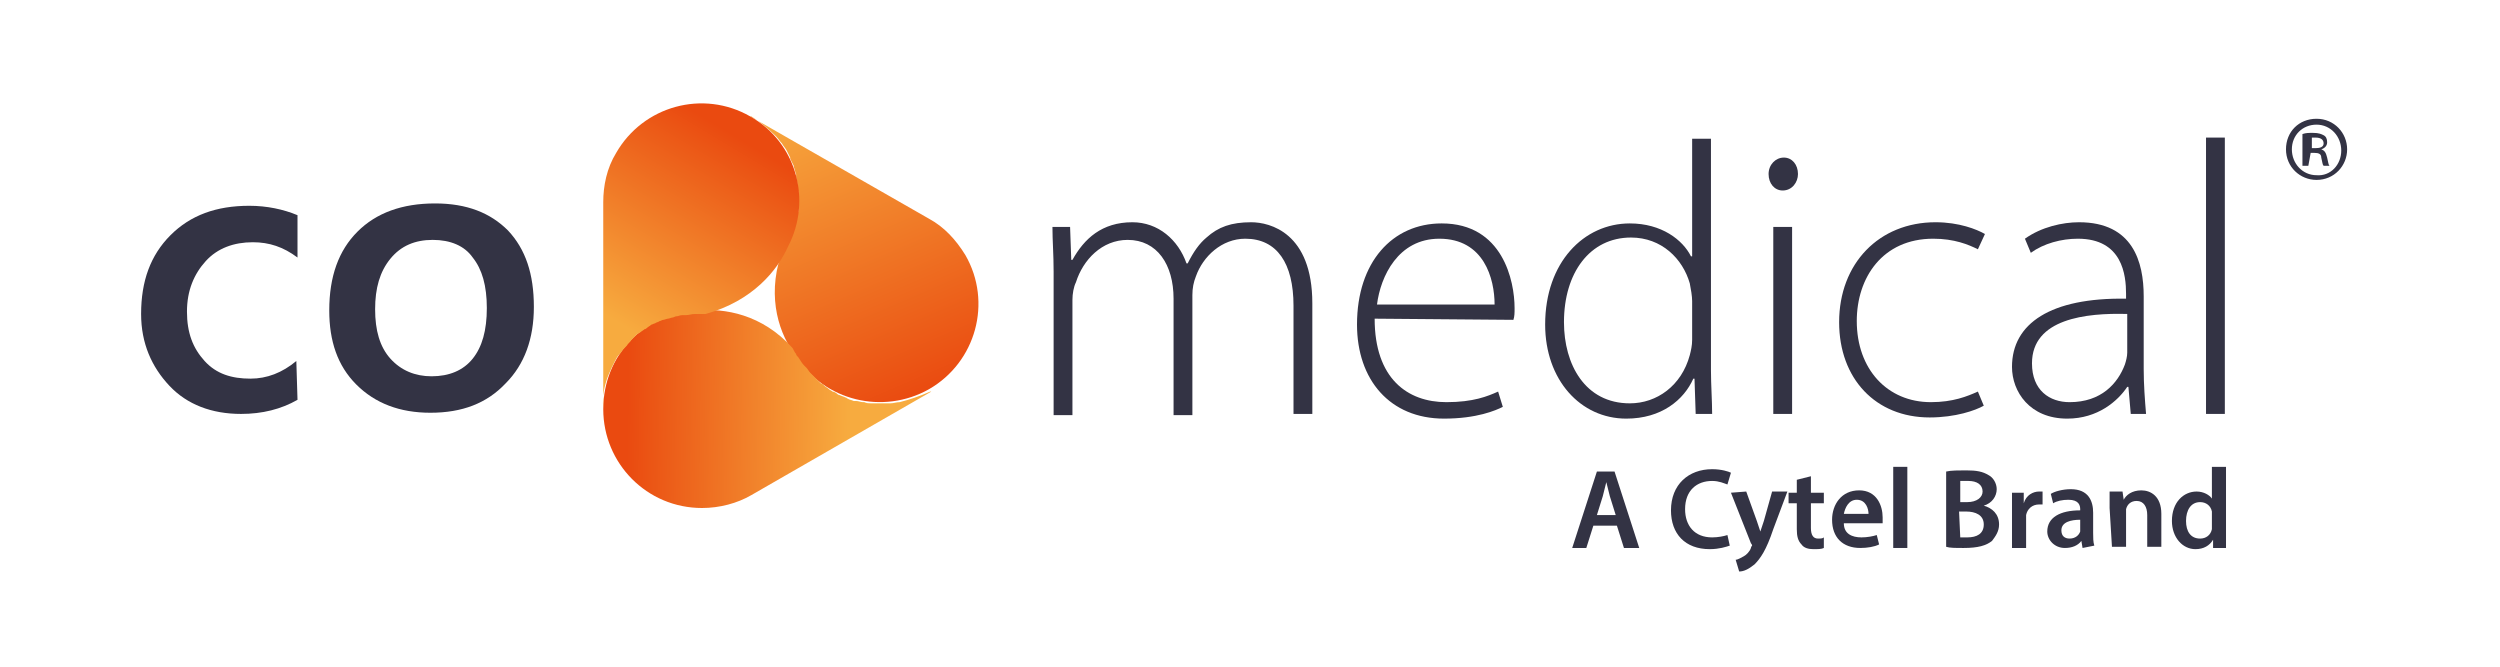 <?xml version="1.0" encoding="utf-8"?>
<!-- Generator: $$$/GeneralStr/196=Adobe Illustrator 27.6.0, SVG Export Plug-In . SVG Version: 6.00 Build 0)  -->
<svg version="1.1" id="Ebene_2" xmlns="http://www.w3.org/2000/svg" xmlns:xlink="http://www.w3.org/1999/xlink" x="0px" y="0px"
	 viewBox="0 0 212.6 56.7" style="enable-background:new 0 0 212.6 56.7;" xml:space="preserve">
<style type="text/css">
	.st0{fill:#333344;}
	.st1{fill:url(#SVGID_1_);}
	.st2{fill:url(#SVGID_00000155138121339421020190000012125502379340363908_);}
	.st3{fill:url(#SVGID_00000020380960319225593430000005146205568620468907_);}
</style>
<path class="st0" d="M25.3,34c-1.4,0.8-3,1.2-4.8,1.2c-2.5,0-4.6-0.8-6.1-2.4S12,29.2,12,26.7c0-2.8,0.8-5,2.5-6.7s3.9-2.5,6.7-2.5
	c1.5,0,2.9,0.3,4.1,0.8v3.6c-1.2-0.9-2.4-1.3-3.8-1.3c-1.6,0-3,0.5-4,1.6c-1,1.1-1.6,2.5-1.6,4.3c0,1.8,0.5,3.1,1.5,4.2
	s2.3,1.5,3.9,1.5c1.4,0,2.7-0.5,3.9-1.5L25.3,34L25.3,34z"/>
<path class="st0" d="M36.6,35.1c-2.6,0-4.7-0.8-6.3-2.4c-1.6-1.6-2.3-3.7-2.3-6.3c0-2.9,0.8-5.1,2.4-6.7c1.6-1.6,3.8-2.4,6.6-2.4
	c2.7,0,4.7,0.8,6.2,2.3c1.5,1.6,2.2,3.7,2.2,6.5c0,2.7-0.8,4.9-2.4,6.5C41.4,34.3,39.3,35.1,36.6,35.1z M36.8,20.4
	c-1.5,0-2.7,0.5-3.6,1.6c-0.9,1.1-1.3,2.5-1.3,4.3c0,1.8,0.4,3.2,1.3,4.2s2.1,1.5,3.5,1.5c1.5,0,2.7-0.5,3.5-1.5
	c0.8-1,1.2-2.4,1.2-4.3c0-1.9-0.4-3.3-1.2-4.3C39.5,20.9,38.3,20.4,36.8,20.4z"/>
<linearGradient id="SVGID_1_" gradientUnits="userSpaceOnUse" x1="37.576" y1="87.693" x2="12.3" y2="76.764" gradientTransform="matrix(0 1 1 0 -9.484 -3.926)">
	<stop  offset="0" style="stop-color:#EA4A10"/>
	<stop  offset="0.107" style="stop-color:#EB5515"/>
	<stop  offset="1" style="stop-color:#F7AB3F"/>
</linearGradient>
<path class="st1" d="M66,11.6C66,11.6,66,11.7,66,11.6c0.2,0.2,0.3,0.4,0.5,0.6c0,0,0,0,0,0c0.1,0.2,0.3,0.4,0.4,0.6c0,0,0,0,0,0
	c0.1,0.2,0.2,0.4,0.3,0.6c0,0,0,0.1,0,0.1c0.1,0.2,0.2,0.4,0.3,0.6c0,0,0,0.1,0,0.1c0.1,0.2,0.1,0.4,0.2,0.6c0,0.1,0,0.1,0,0.2
	c0,0.2,0.1,0.4,0.1,0.6c0,0.1,0,0.1,0,0.2c0,0.2,0,0.4,0.1,0.5c0,0.1,0,0.2,0,0.3c0,0.2,0,0.3,0,0.5c0,0.1,0,0.2,0,0.3
	c0,0.2,0,0.3,0,0.4c0,0.1,0,0.2-0.1,0.4c0,0.1,0,0.3-0.1,0.4c0,0.1-0.1,0.3-0.1,0.4c0,0.1-0.1,0.2-0.1,0.3c0,0.2-0.1,0.3-0.2,0.5
	c0,0.1-0.1,0.2-0.1,0.3c-0.1,0.3-0.2,0.5-0.3,0.7c-0.1,0.1-0.1,0.2-0.2,0.4c-0.1,0.2-0.2,0.3-0.3,0.5c-1.2,3.7-0.1,6.8,1.3,8.6
	c2.4,3.8,7.4,5,11.3,2.8l0,0c4-2.3,5.4-7.4,3.1-11.4l0,0c-0.8-1.3-1.8-2.4-3.1-3.1L63.8,9.9c0,0,0.1,0,0.1,0
	C64.7,10.4,65.4,11,66,11.6z"/>
<linearGradient id="SVGID_00000089542841945461899400000008641052436823161735_" gradientUnits="userSpaceOnUse" x1="2048.812" y1="-1882.461" x2="2032.419" y2="-1891.579" gradientTransform="matrix(-0.866 -0.5 -0.5 0.866 886.39 2689.296)">
	<stop  offset="0" style="stop-color:#EA4A10"/>
	<stop  offset="0.107" style="stop-color:#EB5515"/>
	<stop  offset="1" style="stop-color:#F7AB3F"/>
</linearGradient>
<path style="fill:url(#SVGID_00000089542841945461899400000008641052436823161735_);" d="M76.5,34.2L76.5,34.2
	c-0.3,0-0.5,0.1-0.8,0.1c0,0,0,0,0,0c-0.2,0-0.5,0-0.7,0c0,0,0,0-0.1,0c-0.2,0-0.5,0-0.7,0c0,0-0.1,0-0.1,0c-0.2,0-0.4,0-0.6-0.1
	c0,0-0.1,0-0.1,0c-0.2,0-0.4-0.1-0.6-0.1c-0.1,0-0.1,0-0.2,0c-0.2-0.1-0.4-0.1-0.5-0.2c-0.1,0-0.1-0.1-0.2-0.1
	c-0.2-0.1-0.3-0.1-0.5-0.2c-0.1,0-0.2-0.1-0.2-0.1c-0.1-0.1-0.3-0.2-0.4-0.2c-0.1-0.1-0.2-0.1-0.3-0.2c-0.1-0.1-0.3-0.2-0.4-0.3
	c-0.1-0.1-0.2-0.2-0.3-0.2c-0.1-0.1-0.2-0.2-0.3-0.3c-0.1-0.1-0.2-0.2-0.3-0.3c-0.1-0.1-0.2-0.2-0.3-0.3c-0.1-0.1-0.2-0.3-0.3-0.4
	c-0.1-0.1-0.1-0.1-0.2-0.2c-0.2-0.2-0.3-0.4-0.5-0.7c-0.1-0.1-0.2-0.2-0.2-0.3c-0.1-0.1-0.2-0.3-0.3-0.5c-2.6-2.9-5.8-3.4-8.1-3.2
	c-4.5,0.2-8,3.8-8,8.4v0c0,4.6,3.7,8.4,8.4,8.4h0c1.5,0,3-0.4,4.2-1.1l15.3-8.8c0,0-0.1,0-0.1,0C78.2,33.7,77.3,34,76.5,34.2z"/>
<linearGradient id="SVGID_00000120529683897615747100000013921232649828175030_" gradientUnits="userSpaceOnUse" x1="2800.898" y1="813.79" x2="2784.505" y2="804.673" gradientTransform="matrix(0.866 -0.5 -0.5 -0.866 -1955.832 2116.921)">
	<stop  offset="0" style="stop-color:#EA4A10"/>
	<stop  offset="0.107" style="stop-color:#EB5515"/>
	<stop  offset="1" style="stop-color:#F7AB3F"/>
</linearGradient>
<path style="fill:url(#SVGID_00000120529683897615747100000013921232649828175030_);" d="M51.7,32L51.7,32c0.1-0.2,0.2-0.5,0.3-0.7
	c0,0,0,0,0,0c0.1-0.2,0.2-0.4,0.3-0.6c0,0,0,0,0,0c0.1-0.2,0.2-0.4,0.4-0.6c0,0,0,0,0.1-0.1c0.1-0.2,0.3-0.4,0.4-0.5
	c0,0,0.1-0.1,0.1-0.1c0.1-0.2,0.3-0.3,0.4-0.5c0,0,0.1-0.1,0.1-0.1c0.1-0.1,0.3-0.3,0.4-0.4c0.1,0,0.1-0.1,0.2-0.1
	c0.1-0.1,0.3-0.2,0.4-0.3c0.1,0,0.2-0.1,0.2-0.1c0.1-0.1,0.3-0.2,0.4-0.3c0.1,0,0.2-0.1,0.3-0.1c0.1-0.1,0.3-0.1,0.4-0.2
	c0.1,0,0.2-0.1,0.3-0.1c0.1,0,0.3-0.1,0.4-0.1c0.1,0,0.3-0.1,0.4-0.1c0.1,0,0.2-0.1,0.3-0.1c0.2,0,0.3-0.1,0.5-0.1
	c0.1,0,0.2,0,0.3,0c0.3,0,0.5-0.1,0.8-0.1c0.1,0,0.3,0,0.4,0c0.2,0,0.4,0,0.5,0C64,25.6,66.1,23,67,21c2.1-4,0.7-8.9-3.2-11.1l0,0
	c-4-2.3-9.1-0.9-11.4,3.1l0,0c-0.8,1.3-1.1,2.8-1.1,4.2v17.6c0,0,0-0.1,0-0.1C51.2,33.7,51.4,32.8,51.7,32z"/>
<g>
	<path class="st0" d="M89.6,23.1c0-1.5-0.1-2.6-0.1-3.8h1.5l0.1,2.8h0.1c1-1.8,2.5-3.2,5.1-3.2c2.2,0,3.9,1.5,4.6,3.5h0.1
		c0.5-1,1-1.7,1.6-2.2c1-0.9,2.1-1.3,3.8-1.3c1.6,0,5.2,0.9,5.2,6.9v9.4h-1.6V26c0-3.6-1.4-5.7-4.1-5.7c-2,0-3.6,1.5-4.2,3.2
		c-0.2,0.5-0.3,1-0.3,1.6v10.2h-1.6v-9.9c0-2.9-1.4-5-3.9-5c-2.2,0-3.8,1.7-4.4,3.6c-0.2,0.4-0.3,1-0.3,1.5v9.8h-1.6L89.6,23.1
		L89.6,23.1z"/>
	<path class="st0" d="M116.9,27.1c0,5.1,2.8,7.1,6.1,7.1c2.3,0,3.5-0.5,4.4-0.9l0.4,1.3c-0.6,0.3-2.2,1-5,1c-4.6,0-7.4-3.3-7.4-8
		c0-5.3,3-8.6,7.2-8.6c5.2,0,6.2,4.9,6.2,7.2c0,0.4,0,0.7-0.1,1L116.9,27.1z M127.1,25.9c0-2.2-0.9-5.6-4.7-5.6
		c-3.5,0-5,3.2-5.3,5.6H127.1z"/>
	<path class="st0" d="M145.5,11.7v19.8c0,1.2,0.1,2.6,0.1,3.7h-1.4l-0.1-3H144c-0.8,1.8-2.7,3.4-5.7,3.4c-3.9,0-6.9-3.3-6.9-8
		c0-5.3,3.3-8.6,7.2-8.6c2.7,0,4.5,1.4,5.2,2.8h0.1v-10H145.5z M143.9,25.6c0-0.4-0.1-1-0.2-1.5c-0.6-2.1-2.4-3.9-5-3.9
		c-3.5,0-5.7,3-5.7,7.2c0,3.6,1.8,6.9,5.6,6.9c2.3,0,4.4-1.5,5.1-4.1c0.1-0.4,0.2-0.8,0.2-1.3V25.6z"/>
	<path class="st0" d="M152.9,14.8c0,0.7-0.5,1.4-1.3,1.4c-0.7,0-1.2-0.6-1.2-1.4s0.6-1.4,1.3-1.4C152.4,13.4,152.9,14,152.9,14.8z
		 M150.8,35.2V19.3h1.6v15.9H150.8z"/>
	<path class="st0" d="M168.7,34.5c-0.7,0.4-2.4,1-4.6,1c-4.6,0-7.7-3.3-7.7-8.1c0-5,3.4-8.5,8.2-8.5c2,0,3.5,0.6,4.2,1l-0.6,1.3
		c-0.8-0.4-2-0.9-3.8-0.9c-4.3,0-6.5,3.3-6.5,7c0,4.1,2.6,6.9,6.3,6.9c1.9,0,3.1-0.5,4-0.9L168.7,34.5z"/>
	<path class="st0" d="M181.2,35.2l-0.2-2.3h-0.1c-0.8,1.2-2.5,2.7-5.1,2.7c-3.2,0-4.7-2.3-4.7-4.4c0-3.7,3.3-5.9,9.7-5.8V25
		c0-1.6-0.3-4.7-4.1-4.7c-1.4,0-2.9,0.4-4,1.2l-0.5-1.2c1.4-1,3.2-1.4,4.6-1.4c4.6,0,5.5,3.4,5.5,6.3v6.2c0,1.3,0.1,2.6,0.2,3.8
		L181.2,35.2z M180.9,26.7c-3.5-0.1-8.1,0.4-8.1,4.2c0,2.3,1.5,3.3,3.2,3.3c2.7,0,4.1-1.6,4.7-3.2c0.1-0.3,0.2-0.7,0.2-1L180.9,26.7
		L180.9,26.7z"/>
	<path class="st0" d="M187.6,11.7h1.6v23.5h-1.6V11.7z"/>
	<path class="st0" d="M197,10.6c1.2,0,2.1,1,2.1,2.2s-0.9,2.2-2.1,2.1c-1.2,0-2.1-1-2.1-2.2S195.8,10.6,197,10.6L197,10.6z
		 M197,10.1c-1.5,0-2.6,1.1-2.6,2.6s1.2,2.6,2.6,2.6c1.5,0,2.6-1.2,2.6-2.6S198.5,10.1,197,10.1L197,10.1z M196.5,11.7
		c0.1,0,0.2,0,0.4,0c0.5,0,0.7,0.2,0.7,0.5c0,0.3-0.3,0.4-0.7,0.4h-0.3V11.7z M196.5,13h0.3c0.4,0,0.6,0.1,0.6,0.4
		c0.1,0.4,0.1,0.6,0.2,0.7h0.5c-0.1-0.1-0.1-0.3-0.2-0.7c-0.1-0.4-0.2-0.6-0.5-0.7v0c0.3-0.1,0.5-0.3,0.5-0.6c0-0.3-0.1-0.5-0.3-0.6
		c-0.2-0.1-0.4-0.2-0.9-0.2c-0.4,0-0.6,0-0.9,0.1v2.7h0.5L196.5,13z"/>
	<path class="st0" d="M135.5,44.7l-0.6,1.9h-1.2l2.1-6.5h1.5l2.1,6.5h-1.3l-0.6-1.9H135.5z M137.4,43.8l-0.5-1.6
		c-0.1-0.4-0.2-0.8-0.3-1.2h0c-0.1,0.4-0.2,0.8-0.3,1.2l-0.5,1.6H137.4z"/>
	<path class="st0" d="M147.1,46.4c-0.3,0.1-0.9,0.3-1.7,0.3c-2.1,0-3.3-1.3-3.3-3.3c0-2.2,1.5-3.5,3.5-3.5c0.8,0,1.4,0.2,1.6,0.3
		l-0.3,1c-0.3-0.1-0.7-0.3-1.3-0.3c-1.3,0-2.3,0.8-2.3,2.4c0,1.4,0.8,2.4,2.3,2.4c0.5,0,1-0.1,1.3-0.2L147.1,46.4z"/>
	<path class="st0" d="M148.5,41.8l0.9,2.5c0.1,0.3,0.2,0.6,0.3,0.9h0c0.1-0.3,0.2-0.6,0.3-0.9l0.7-2.5h1.3l-1.2,3.2
		c-0.6,1.8-1.1,2.5-1.6,3c-0.5,0.4-0.9,0.6-1.3,0.6l-0.3-1c0.2,0,0.5-0.2,0.7-0.3c0.2-0.1,0.5-0.4,0.6-0.7c0-0.1,0.1-0.2,0.1-0.2
		c0,0,0-0.1-0.1-0.2l-1.7-4.3L148.5,41.8L148.5,41.8z"/>
	<path class="st0" d="M154,40.5v1.4h1.1v0.9H154v2.1c0,0.6,0.2,0.9,0.6,0.9c0.2,0,0.4,0,0.5-0.1l0,0.9c-0.2,0.1-0.5,0.1-0.9,0.1
		c-0.4,0-0.8-0.1-1-0.4c-0.3-0.3-0.4-0.7-0.4-1.3v-2.2h-0.7v-0.9h0.7v-1.1L154,40.5z"/>
	<path class="st0" d="M156.8,44.5c0,0.9,0.7,1.2,1.5,1.2c0.5,0,1-0.1,1.3-0.2l0.2,0.8c-0.4,0.2-1,0.3-1.6,0.3
		c-1.5,0-2.4-0.9-2.4-2.4c0-1.3,0.8-2.5,2.3-2.5c1.5,0,2,1.3,2,2.3c0,0.2,0,0.4,0,0.5H156.8z M158.9,43.7c0-0.4-0.2-1.2-1-1.2
		c-0.7,0-1,0.7-1.1,1.2H158.9z"/>
	<path class="st0" d="M161,39.7h1.2v6.9H161V39.7z"/>
	<path class="st0" d="M165.5,40.1c0.4-0.1,1.1-0.1,1.7-0.1c0.9,0,1.4,0.1,1.9,0.4c0.4,0.2,0.7,0.7,0.7,1.2c0,0.6-0.4,1.2-1.1,1.4v0
		c0.7,0.2,1.3,0.7,1.3,1.6c0,0.6-0.3,1-0.6,1.4c-0.5,0.4-1.2,0.6-2.4,0.6c-0.7,0-1.2,0-1.5-0.1V40.1z M166.7,42.7h0.6
		c0.8,0,1.3-0.4,1.3-0.9c0-0.6-0.5-0.9-1.2-0.9c-0.3,0-0.5,0-0.7,0L166.7,42.7z M166.7,45.7c0.2,0,0.4,0,0.6,0
		c0.8,0,1.4-0.3,1.4-1.1c0-0.8-0.7-1.1-1.5-1.1h-0.6L166.7,45.7L166.7,45.7z"/>
	<path class="st0" d="M171.1,43.4c0-0.6,0-1.1,0-1.5h1l0,0.9h0c0.2-0.7,0.8-1,1.3-1c0.1,0,0.2,0,0.3,0v1.1c-0.1,0-0.2,0-0.3,0
		c-0.6,0-1,0.4-1.1,0.9c0,0.1,0,0.2,0,0.4v2.4h-1.2V43.4z"/>
	<path class="st0" d="M177.1,46.6L177,46h0c-0.3,0.4-0.8,0.6-1.4,0.6c-0.9,0-1.5-0.7-1.5-1.4c0-1.2,1.1-1.8,2.8-1.8v-0.1
		c0-0.3-0.1-0.8-1-0.8c-0.5,0-1,0.1-1.3,0.3l-0.2-0.8c0.3-0.2,1-0.4,1.7-0.4c1.5,0,1.9,1,1.9,2v1.7c0,0.4,0,0.8,0.1,1.1L177.1,46.6
		L177.1,46.6z M176.9,44.2c-0.8,0-1.6,0.2-1.6,0.9c0,0.5,0.3,0.7,0.7,0.7c0.5,0,0.8-0.3,0.9-0.6c0-0.1,0-0.2,0-0.3V44.2z"/>
	<path class="st0" d="M179.4,43.2c0-0.5,0-1,0-1.4h1.1l0.1,0.7h0c0.2-0.4,0.7-0.8,1.5-0.8c0.8,0,1.7,0.5,1.7,2v2.8h-1.2v-2.7
		c0-0.7-0.3-1.2-0.9-1.2c-0.5,0-0.8,0.3-0.9,0.7c0,0.1,0,0.3,0,0.4v2.8h-1.2L179.4,43.2z"/>
	<path class="st0" d="M189.3,39.7v5.6c0,0.5,0,1,0,1.3h-1.1l0-0.7h0c-0.3,0.5-0.8,0.8-1.5,0.8c-1.1,0-2-1-2-2.4c0-1.6,1-2.5,2.1-2.5
		c0.6,0,1.1,0.3,1.3,0.6h0v-2.7L189.3,39.7L189.3,39.7z M188.1,43.8c0-0.1,0-0.2,0-0.3c-0.1-0.5-0.5-0.8-1-0.8
		c-0.8,0-1.2,0.7-1.2,1.6c0,0.9,0.4,1.5,1.2,1.5c0.5,0,0.9-0.3,1-0.8c0-0.1,0-0.2,0-0.3L188.1,43.8L188.1,43.8z"/>
</g>
</svg>
